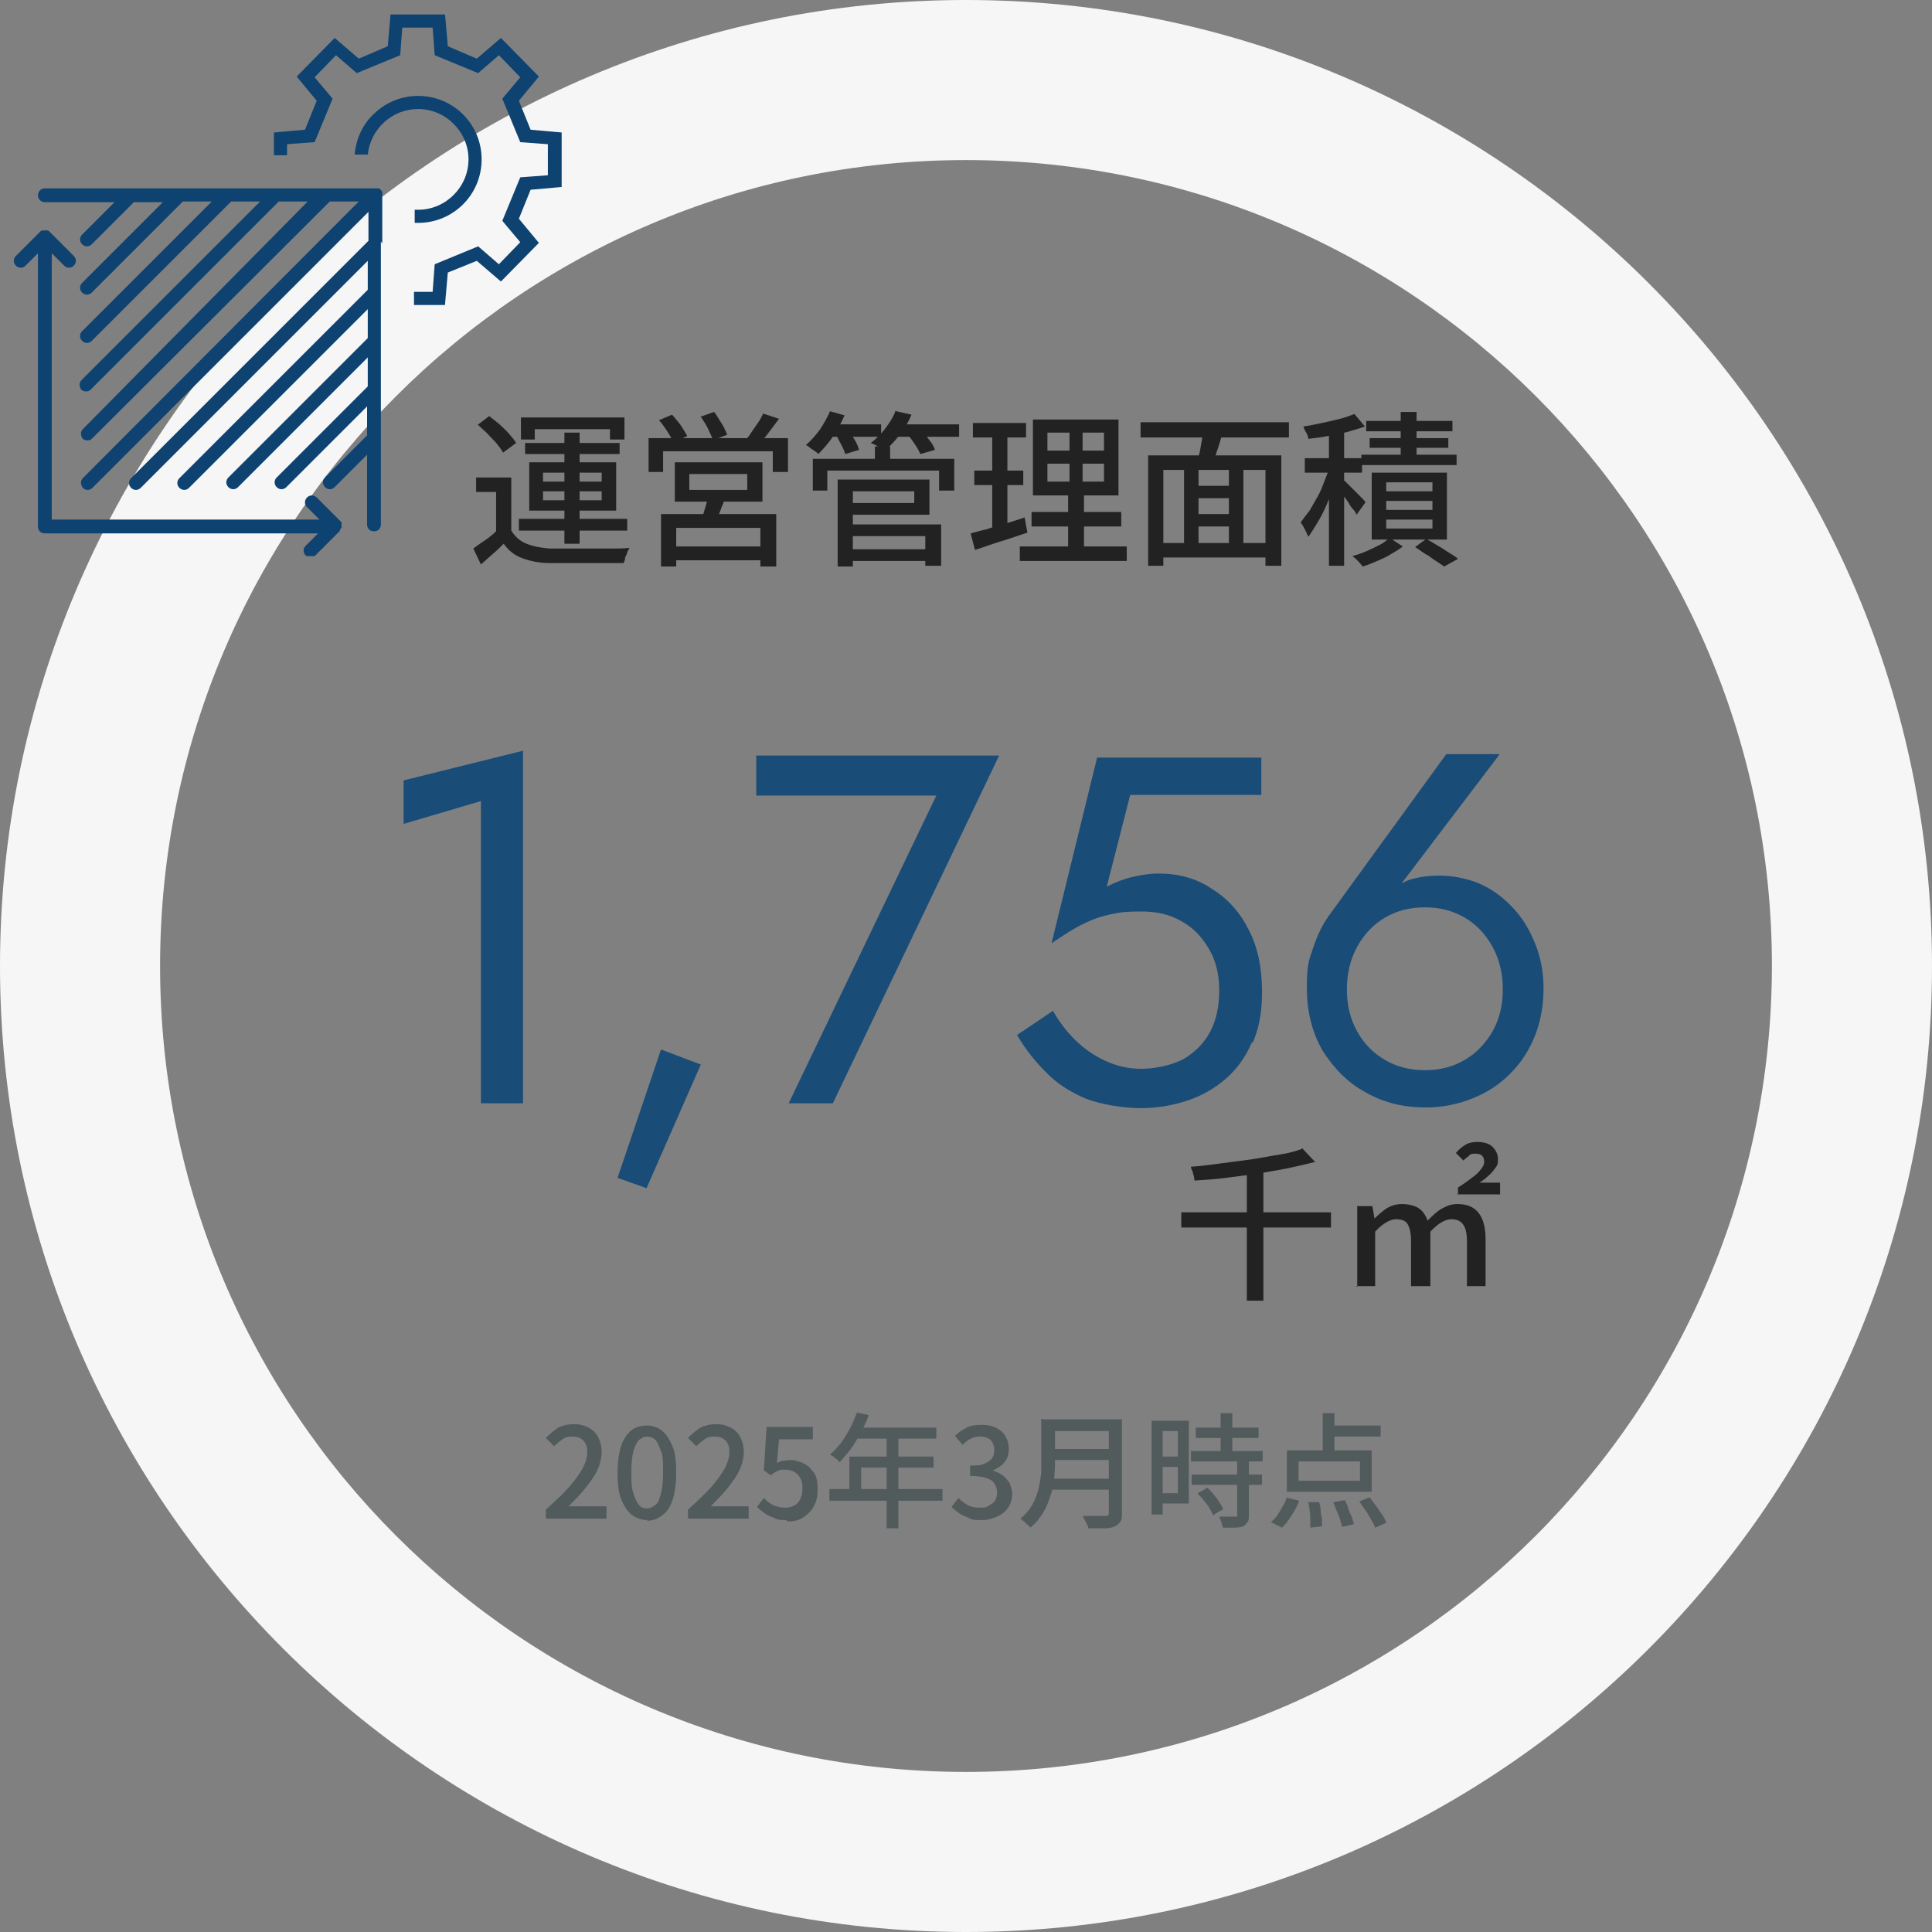 <?xml version="1.0" encoding="UTF-8"?>
<svg id="_レイヤー_1" data-name="レイヤー_1" xmlns="http://www.w3.org/2000/svg" version="1.1" xmlns:xlink="http://www.w3.org/1999/xlink" viewBox="0 0 280 280">
  <rect x="0" y="0" width="280" height="280" fill="#808080" stroke="none"/>
  <!-- Generator: Adobe Illustrator 29.5.1, SVG Export Plug-In . SVG Version: 2.1.0 Build 141)  -->
  <defs>
    <style>
      .st0 {
        fill: #525b5c;
      }

      .st1 {
        fill: #f6f6f6;
      }

      .st2 {
        fill: #194c77;
      }

      .st3 {
        fill: none;
      }

      .st4, .st5 {
        isolation: isolate;
      }

      .st6 {
        fill: #222;
      }

      .st7, .st5 {
        fill: #0d4271;
      }

      .st8 {
        clip-path: url(#clippath);
      }
    </style>
    <clipPath id="clippath">
      <rect class="st3" x="2" y="27.2" width="53.4" height="53.4"/>
    </clipPath>
  </defs>
  <path class="st1" d="M0,140C0,62.8,62.8,0,140,0s140,62.8,140,140-62.8,140-140,140S0,217.2,0,140ZM256.8,140c0-64.5-52.3-116.8-116.8-116.8S23.2,75.5,23.2,140s52.3,116.8,116.8,116.8h0c64.5,0,116.7-52.3,116.8-116.8Z"/>
  <g class="st4">
    <g class="st4">
      <path class="st0" d="M79.1,220v-1.2c1.3-1.2,2.4-2.2,3.3-3.2.9-1,1.5-1.9,2-2.7.4-.8.7-1.6.7-2.3s0-.9-.2-1.3-.4-.6-.7-.8c-.3-.2-.7-.3-1.3-.3s-1,.1-1.4.4c-.4.3-.8.6-1.2,1l-1.2-1.2c.6-.6,1.2-1.1,1.8-1.5.6-.3,1.4-.5,2.3-.5s1.5.2,2.1.5,1.1.8,1.4,1.4.5,1.3.5,2.1-.2,1.7-.6,2.6c-.4.9-1,1.7-1.7,2.6-.7.9-1.6,1.8-2.5,2.7.3,0,.7,0,1.1,0,.4,0,.7,0,1.1,0h3.3v1.8h-8.6Z"/>
      <path class="st0" d="M93.8,220.3c-.9,0-1.6-.3-2.3-.8-.6-.5-1.1-1.3-1.5-2.3s-.5-2.3-.5-3.8.2-2.8.5-3.8.9-1.8,1.5-2.3,1.4-.7,2.3-.7,1.6.3,2.2.8c.6.5,1.1,1.3,1.5,2.3.4,1,.5,2.3.5,3.8s-.2,2.8-.5,3.8-.8,1.8-1.5,2.3c-.6.5-1.4.8-2.2.8ZM93.8,218.6c.4,0,.8-.2,1.2-.5s.6-.9.8-1.7c.2-.8.3-1.8.3-3.1s0-2.3-.3-3-.5-1.3-.8-1.6c-.3-.3-.7-.5-1.2-.5s-.8.2-1.2.5c-.3.3-.6.9-.8,1.6-.2.8-.3,1.8-.3,3s0,2.3.3,3.1c.2.8.5,1.3.8,1.7s.7.5,1.2.5Z"/>
      <path class="st0" d="M99.7,220v-1.2c1.3-1.2,2.4-2.2,3.3-3.2.9-1,1.5-1.9,2-2.7.4-.8.7-1.6.7-2.3s0-.9-.2-1.3-.4-.6-.7-.8c-.3-.2-.7-.3-1.3-.3s-1,.1-1.4.4c-.4.3-.8.6-1.2,1l-1.2-1.2c.6-.6,1.2-1.1,1.8-1.5.6-.3,1.4-.5,2.3-.5s1.5.2,2.1.5,1.1.8,1.4,1.4.5,1.3.5,2.1-.2,1.7-.6,2.6c-.4.9-1,1.7-1.7,2.6-.7.9-1.6,1.8-2.5,2.7.3,0,.7,0,1.1,0,.4,0,.7,0,1.1,0h3.3v1.8h-8.6Z"/>
      <path class="st0" d="M114,220.3c-.7,0-1.3,0-1.8-.3-.5-.2-1-.4-1.4-.7-.4-.3-.8-.6-1.1-.9l1-1.3c.3.3.5.5.8.7.3.2.6.4,1,.5.4.1.8.2,1.3.2s.9-.1,1.3-.3c.4-.2.7-.5.9-1,.2-.4.3-.9.3-1.5,0-.9-.2-1.5-.7-2-.5-.5-1.1-.7-1.8-.7s-.8,0-1.1.2c-.3.1-.6.3-1,.6l-1-.7.4-6.3h6.7v1.8h-4.9l-.3,3.4c.3-.1.6-.3.9-.3.3,0,.6-.1,1-.1.7,0,1.4.2,2,.5s1.1.8,1.5,1.4.5,1.4.5,2.4-.2,1.8-.6,2.5c-.4.7-1,1.2-1.6,1.6-.7.4-1.4.5-2.2.5Z"/>
      <path class="st0" d="M120.2,215.8h16.4v1.7h-16.4v-1.7ZM124.2,204.7l1.7.4c-.3.9-.7,1.7-1.2,2.6-.4.8-.9,1.6-1.4,2.3-.5.7-1.1,1.3-1.6,1.9-.1,0-.2-.2-.4-.4-.2-.1-.4-.3-.5-.4-.2-.1-.4-.2-.5-.3.6-.5,1.1-1.1,1.6-1.7.5-.7.9-1.4,1.3-2.1.4-.8.7-1.5,1-2.3ZM123.1,211.1h12.2v1.6h-10.5v4.1h-1.7v-5.6ZM124.2,206.9h11.5v1.6h-12.4l.8-1.6ZM128.5,207.7h1.7v13.8h-1.7v-13.8Z"/>
      <path class="st0" d="M142.2,220.3c-.7,0-1.3,0-1.8-.3-.5-.2-1-.4-1.4-.7-.4-.3-.8-.6-1.1-.9l1-1.3c.4.4.8.7,1.3,1,.5.3,1.1.4,1.8.4s.9,0,1.3-.3c.4-.2.7-.4.9-.7.2-.3.3-.7.3-1.2s-.1-.9-.4-1.3c-.2-.4-.6-.6-1.2-.8-.6-.2-1.4-.3-2.3-.3v-1.5c.9,0,1.6,0,2.1-.3.5-.2.9-.5,1.1-.8.2-.3.3-.7.3-1.2s-.2-1-.5-1.4c-.4-.3-.9-.5-1.5-.5s-1,.1-1.4.3c-.4.2-.8.5-1.2.9l-1.1-1.3c.5-.5,1.1-.9,1.7-1.2.6-.3,1.3-.4,2.1-.4s1.5.1,2.1.4c.6.3,1.1.7,1.4,1.2.3.5.5,1.1.5,1.9s-.2,1.4-.6,1.9c-.4.5-1,.9-1.7,1.2h0c.5.2,1,.4,1.4.7s.7.7,1,1.1c.2.5.4,1,.4,1.6s-.2,1.5-.6,2c-.4.6-.9,1-1.6,1.3s-1.4.5-2.2.5Z"/>
      <path class="st0" d="M151.2,205.7h1.7v5.7c0,.8,0,1.6-.1,2.5,0,.9-.2,1.8-.5,2.7s-.6,1.8-1.1,2.6-1.1,1.6-1.9,2.2c0-.1-.2-.3-.4-.4-.2-.2-.3-.3-.5-.5-.2-.1-.3-.3-.5-.4.7-.6,1.3-1.3,1.7-2,.4-.7.7-1.5.9-2.3.2-.8.3-1.6.4-2.3,0-.8,0-1.5,0-2.2v-5.7ZM152.2,214.3h9.3v1.6h-9.3v-1.6ZM152.3,205.7h9.2v1.7h-9.2v-1.7ZM152.3,210h9.3v1.6h-9.3v-1.6ZM160.8,205.7h1.8v13.5c0,.6,0,1-.2,1.3-.2.3-.4.5-.8.7-.4.2-.9.3-1.5.3-.6,0-1.4,0-2.4,0,0-.2,0-.4-.2-.6,0-.2-.2-.4-.3-.6s-.2-.4-.3-.6c.5,0,.9,0,1.4,0,.5,0,.8,0,1.2,0s.6,0,.7,0,.3,0,.4-.1.1-.2.1-.4v-13.5Z"/>
      <path class="st0" d="M166.9,205.9h1.6v13.6h-1.6v-13.6ZM167.7,205.9h4.6v12h-4.6v-1.5h3v-9h-3v-1.5ZM167.8,211.1h3.6v1.5h-3.6v-1.5ZM172.6,210.3h10.4v1.5h-10.4v-1.5ZM172.7,213.7h10.2v1.5h-10.2v-1.5ZM173.3,206.9h9.1v1.5h-9.1v-1.5ZM173.6,216.4l1.4-.8c.3.3.6.6.9,1,.3.4.6.7.8,1.1.3.4.4.7.6,1l-1.5.9c-.1-.3-.3-.6-.5-1s-.5-.7-.8-1.1-.6-.7-.9-1ZM179.3,211.7h1.7v7.9c0,.4,0,.8-.2,1s-.3.4-.6.6c-.3.1-.7.2-1.2.2-.5,0-1.1,0-1.8,0,0-.2-.1-.5-.2-.8-.1-.3-.2-.6-.3-.8.5,0,1,0,1.4,0,.4,0,.7,0,.9,0,.1,0,.2,0,.3,0,0,0,0-.1,0-.3v-7.9ZM176.9,204.8h1.7v6.5h-1.7v-6.5Z"/>
      <path class="st0" d="M186.7,217.1l1.6.4c-.3.7-.6,1.4-1.1,2.1-.4.7-.9,1.3-1.4,1.8l-1.6-.8c.5-.4.9-.9,1.3-1.6.4-.7.8-1.3,1-2ZM186.5,210.2h12.3v6h-12.3v-6ZM188.2,211.8v2.8h8.9v-2.8h-8.9ZM189.6,217.7h1.6c0,.2.2.7.2,1.1s.1.9.2,1.3c0,.4,0,.8,0,1.1l-1.7.2c0-.3,0-.7,0-1.1,0-.4,0-.9-.1-1.3,0-.5-.1-.9-.2-1.3ZM191.7,204.8h1.7v6.2h-1.7v-6.2ZM192.5,206.6h7.6v1.6h-7.6v-1.6ZM193.3,217.7l1.6-.3c.2.4.4.8.5,1.2s.3.8.5,1.2c.1.4.3.8.3,1.1l-1.7.4c0-.3-.2-.7-.3-1.1s-.3-.8-.5-1.3c-.2-.4-.3-.9-.5-1.2ZM197,217.6l1.5-.6c.3.4.6.8.9,1.2.3.4.6.9.9,1.3.3.4.5.8.6,1.2l-1.6.7c-.1-.3-.3-.7-.6-1.2s-.5-.9-.8-1.3-.6-.9-.9-1.3Z"/>
    </g>
  </g>
  <g>
    <g class="st4">
      <g class="st4">
        <path class="st6" d="M171.2,175.7h21.7v2.2h-21.7v-2.2ZM188.8,166.5l1.8,1.9c-1.2.3-2.5.6-3.9.9-1.4.3-2.9.5-4.4.8-1.5.2-3.1.4-4.6.6s-3.1.3-4.6.4c0-.2,0-.4-.1-.7s-.1-.5-.2-.7-.2-.4-.2-.6c1.4-.1,2.9-.3,4.4-.5,1.5-.2,3-.4,4.5-.6,1.4-.2,2.8-.5,4.1-.7s2.4-.5,3.3-.9ZM180.7,169.8h2.4v18.7h-2.4v-18.7Z"/>
        <path class="st6" d="M196.7,186.5v-11.7h2.2l.3,1.8h0c.6-.6,1.2-1.1,1.8-1.5.7-.4,1.4-.6,2.2-.6s1.8.2,2.4.6c.6.4,1,1,1.3,1.8.7-.7,1.3-1.3,2-1.7.7-.4,1.4-.7,2.3-.7,1.4,0,2.4.4,3.1,1.3.7.9,1,2.2,1,3.8v6.8h-2.7v-6.5c0-1.2-.2-2-.6-2.5s-.9-.7-1.7-.7-1.9.6-3,1.8v7.9h-2.8v-6.5c0-1.2-.2-2-.5-2.5-.3-.5-.9-.7-1.7-.7s-1.9.6-3,1.8v7.9h-2.8ZM211.3,173.2v-1.1c.8-.5,1.5-1,2-1.4.6-.4,1-.8,1.3-1.2.3-.4.5-.7.5-1.1s-.1-.7-.3-.9-.5-.3-1-.3-.6,0-.9.3-.6.4-.8.7l-1.1-1.1c.4-.5.9-.9,1.4-1.2.5-.3,1.1-.4,1.7-.4.9,0,1.7.2,2.2.7.5.5.8,1.1.8,1.8s-.1.9-.4,1.3c-.3.4-.6.8-1,1.1-.4.4-.8.7-1.3,1h3v1.7h-6.2Z"/>
      </g>
    </g>
    <g class="st4">
      <g class="st4">
        <path class="st2" d="M58.5,113.1l17.3-4.3v51.1h-6.1v-43.8l-11.2,3.3v-6.3Z"/>
        <path class="st2" d="M101.6,154.2l-7.9,18-4.2-1.5,6.3-18.6,5.8,2.2Z"/>
        <path class="st2" d="M109.5,109.5h35.3l-24.1,50.4h-6.4l21.4-44.6h-26.1v-5.8Z"/>
        <path class="st2" d="M181.5,150.9c-.9,2.2-2.2,4-3.8,5.4-1.6,1.4-3.5,2.5-5.6,3.2-2.1.7-4.4,1.1-6.8,1.1s-5.7-.5-8-1.4c-2.3-1-4.2-2.2-5.8-3.9-1.6-1.6-3-3.4-4.1-5.3l5.2-3.5c.8,1.4,1.8,2.8,3.1,4.1,1.3,1.3,2.7,2.3,4.4,3.1,1.7.8,3.4,1.2,5.3,1.2s4.4-.5,6.1-1.4c1.7-1,3-2.3,3.9-4,.9-1.7,1.3-3.7,1.3-6s-.5-4.3-1.5-6c-1-1.7-2.3-3.1-4-4-1.7-1-3.6-1.4-5.8-1.4s-3,.1-4.4.4-2.6.7-4,1.4c-1.3.6-2.8,1.6-4.6,2.8l6.6-26.9h23.8v5.4h-19l-3.4,13.3c1.2-.6,2.4-1.1,3.7-1.4,1.3-.3,2.5-.5,3.8-.5,2.9,0,5.5.7,7.7,2.2,2.3,1.4,4.1,3.4,5.4,6,1.3,2.5,1.9,5.5,1.9,8.9s-.5,5.4-1.4,7.6Z"/>
        <path class="st2" d="M217.2,109.5l-15.8,20.8-.4-.4c1-1.2,2.1-2,3.3-2.4,1.3-.4,2.7-.6,4.4-.6s4,.4,5.8,1.2,3.4,2,4.8,3.5c1.4,1.5,2.4,3.2,3.2,5.2.8,2,1.2,4.1,1.2,6.4,0,3.5-.8,6.5-2.3,9.1-1.5,2.6-3.6,4.6-6.1,6-2.6,1.4-5.5,2.2-8.7,2.2s-6.1-.7-8.7-2.2c-2.6-1.4-4.6-3.5-6.2-6-1.5-2.6-2.3-5.6-2.3-9.1s.3-4,.9-5.8c.6-1.8,1.3-3.3,2.3-4.7l17-23.4h7.7ZM196.7,149.5c1,1.8,2.3,3.1,4,4.1,1.7,1,3.6,1.5,5.8,1.5s4.1-.5,5.8-1.5c1.7-1,3-2.4,4-4.1,1-1.8,1.5-3.8,1.5-6.1s-.5-4.4-1.5-6.2c-1-1.8-2.3-3.2-4-4.2-1.7-1-3.6-1.5-5.8-1.5s-4.1.5-5.8,1.5c-1.7,1-3,2.4-4,4.2-1,1.8-1.5,3.9-1.5,6.2s.5,4.3,1.5,6.1Z"/>
      </g>
    </g>
  </g>
  <g class="st4">
    <g class="st4">
      <path class="st6" d="M74.1,76.9c.5.8,1.2,1.5,2.2,1.9,1,.4,2.1.6,3.4.7.7,0,1.5,0,2.5,0,1,0,2,0,3.1,0,1.1,0,2.1,0,3.2,0,1,0,1.9,0,2.7-.1,0,.2-.2.4-.3.6,0,.3-.2.5-.3.8,0,.3-.1.5-.2.8-.7,0-1.5,0-2.5,0-.9,0-1.9,0-2.9,0-1,0-2,0-2.9,0s-1.8,0-2.5,0c-1.5,0-2.8-.3-3.9-.7s-2-1.1-2.7-2.1c-.5.5-1,1-1.6,1.5s-1.1,1-1.7,1.5l-1.1-2.3c.5-.4,1.1-.8,1.7-1.2s1.2-.9,1.7-1.4h2ZM74.1,69.2v8.7h-2.2v-6.6h-2.9v-2.1h5.1ZM69.2,61.6l1.7-1.3c.5.4,1,.8,1.5,1.2.5.5,1,.9,1.4,1.4.4.5.8.9,1,1.3l-1.9,1.4c-.2-.4-.5-.8-.9-1.3-.4-.5-.9-.9-1.3-1.4-.5-.5-1-.9-1.4-1.3ZM75.2,75.2h15.7v1.7h-15.7v-1.7ZM75.5,60.5h15v3.2h-2.1v-1.5h-10.9v1.5h-2v-3.2ZM76.1,64.2h13.7v1.6h-13.7v-1.6ZM76.7,67h12.6v7h-12.6v-7ZM78.7,68.5v1.3h8.5v-1.3h-8.5ZM78.7,71.2v1.3h8.5v-1.3h-8.5ZM81.8,62.7h2.2v16.1h-2.2v-16.1Z"/>
      <path class="st6" d="M94.1,63.5h20.1v4.9h-2.2v-3h-15.9v3h-2.1v-4.9ZM95.5,60.9l1.9-.8c.4.5.9,1,1.3,1.6.4.6.7,1.1.9,1.5l-2,.9c-.2-.4-.5-1-.9-1.6-.4-.6-.8-1.2-1.2-1.6ZM95.9,74.5h16.6v7.6h-2.3v-5.6h-12.2v5.6h-2.2v-7.6ZM97.1,79.2h14.1v2h-14.1v-2ZM97.8,67h12.7v5.7h-12.7v-5.7ZM99.9,68.7v2.3h8.4v-2.3h-8.4ZM101.5,60.4l2-.7c.4.5.7,1.1,1.1,1.7s.6,1.2.8,1.6l-2.1.8c-.1-.5-.4-1-.7-1.7-.3-.6-.7-1.2-1.1-1.8ZM102.6,72l2.5.2c-.2.6-.5,1.2-.7,1.8-.2.6-.5,1.1-.7,1.5l-2-.3c.2-.5.3-1,.5-1.6.2-.6.3-1.1.4-1.6ZM110.5,59.9l2.4.8c-.5.7-1,1.3-1.5,2-.5.7-1,1.2-1.5,1.7l-1.8-.7c.3-.3.6-.7.9-1.2.3-.4.6-.9.9-1.3.3-.4.5-.9.7-1.2Z"/>
      <path class="st6" d="M120.3,59.6l2.1.6c-.5,1.1-1,2.1-1.7,3.1s-1.4,1.8-2.1,2.5c-.1-.1-.3-.3-.5-.4-.2-.2-.5-.3-.7-.5s-.4-.3-.6-.4c.7-.6,1.4-1.4,2-2.2.6-.9,1.1-1.8,1.5-2.7ZM117.8,66.5h20.5v4.6h-2.2v-2.9h-16.2v2.9h-2.1v-4.6ZM120,61.5h7.7v1.8h-7.7v-1.8ZM121.1,62.9l1.9-.5c.3.4.6.9.9,1.4.3.5.5,1,.6,1.4l-2,.6c-.1-.4-.3-.8-.6-1.4-.3-.5-.5-1-.8-1.5ZM121.4,69.5h2.2v12.6h-2.2v-12.6ZM122.7,69.5h12v5.1h-12v-1.7h9.8v-1.7h-9.8v-1.7ZM122.8,76h13.6v6h-2.3v-4.3h-11.4v-1.7ZM122.8,79.6h12.2v1.7h-12.2v-1.7ZM129.9,59.6l2.2.5c-.4,1-1,2-1.7,2.9-.7.9-1.4,1.7-2.2,2.3-.1-.1-.3-.2-.6-.4-.2-.1-.5-.3-.7-.4-.2-.1-.5-.2-.7-.3.8-.6,1.5-1.3,2.1-2.1s1.2-1.7,1.5-2.6ZM126.8,64.7h2.2v2.8h-2.2v-2.8ZM129.5,61.5h9.5v1.8h-9.5v-1.8ZM131.6,63l2-.6c.4.4.7.9,1.1,1.4.4.5.7,1,.8,1.4l-2.1.6c-.2-.4-.4-.8-.8-1.4s-.7-1-1.1-1.5Z"/>
      <path class="st6" d="M140.7,77.3c.7-.2,1.4-.4,2.3-.6.8-.3,1.7-.5,2.7-.8.9-.3,1.9-.6,2.8-.9l.4,2.2c-1.3.4-2.6.9-4,1.3-1.3.4-2.6.9-3.6,1.2l-.6-2.3ZM141,61.3h7.7v2.1h-7.7v-2.1ZM141.2,68.2h7.1v2.1h-7.1v-2.1ZM143.8,62.1h2.2v14.8l-2.2.4v-15.2ZM147.8,79.2h15.5v2.1h-15.5v-2.1ZM149.5,74.2h13v2.1h-13v-2.1ZM149.7,60.8h12.4v11h-12.4v-11ZM151.8,62.7v2.6h8.2v-2.6h-8.2ZM151.8,67.2v2.6h8.2v-2.6h-8.2ZM155,61.7h1.9v9.1h.2v9.3h-2.3v-9.3h.2v-9.1Z"/>
      <path class="st6" d="M165.3,61.2h21.5v2.2h-21.5v-2.2ZM166.4,66h19.3v16h-2.3v-13.9h-14.8v13.9h-2.2v-16ZM167.8,78.7h16.6v2.1h-16.6v-2.1ZM171.6,67.4h2.1v12.2h-2.1v-12.2ZM172.6,70.4h6.4v1.8h-6.4v-1.8ZM172.6,74.5h6.5v1.8h-6.5v-1.8ZM174.5,62.2l2.7.6c-.3.8-.5,1.7-.8,2.5-.3.9-.5,1.6-.8,2.2l-2.1-.6c.1-.4.3-1,.4-1.5.1-.6.2-1.1.3-1.7s.2-1.1.2-1.6ZM178.1,67.4h2.1v12.2h-2.1v-12.2Z"/>
      <path class="st6" d="M192.8,67.3l1.4.6c-.2.9-.5,1.8-.9,2.7s-.7,1.8-1.1,2.7c-.4.9-.8,1.7-1.3,2.5s-.9,1.5-1.3,2c-.1-.3-.3-.7-.5-1.1-.2-.4-.4-.7-.6-1,.4-.5.8-1.1,1.3-1.7.4-.7.8-1.4,1.2-2.1s.7-1.5,1-2.3c.3-.8.6-1.5.8-2.2ZM196.3,60l1.5,1.8c-.7.3-1.6.5-2.5.8-.9.2-1.9.4-2.9.6-1,.2-1.9.3-2.8.4,0-.3-.1-.6-.3-.9s-.3-.6-.4-.9c.9-.1,1.7-.3,2.7-.5.9-.2,1.8-.4,2.6-.6.8-.2,1.5-.5,2.1-.7ZM189.1,66.4h8.3v2.1h-8.3v-2.1ZM192.6,61.8h2.2v20.2h-2.2v-20.2ZM194.6,69.5c.2.1.4.3.7.6s.6.6,1,1c.4.4.7.7,1,1,.3.3.5.5.6.7l-1.3,1.8c-.1-.3-.3-.6-.6-.9s-.5-.8-.8-1.2-.6-.8-.9-1.2c-.3-.4-.5-.7-.7-.9l1-.9ZM201.5,78l1.8,1.2c-.5.4-1,.7-1.7,1.1-.6.4-1.3.7-2,1-.7.3-1.4.6-2.1.8-.2-.2-.4-.5-.7-.8s-.5-.5-.8-.7c.7-.2,1.3-.4,2-.7s1.3-.6,1.9-.9,1.1-.7,1.4-1ZM197.3,65.9h13.8v1.5h-13.8v-1.5ZM198,61h12.5v1.5h-12.5v-1.5ZM198.5,63.5h11.4v1.4h-11.4v-1.4ZM198.8,68.5h10.9v9.7h-10.9v-9.7ZM200.9,69.9v1.3h6.7v-1.3h-6.7ZM200.9,72.6v1.3h6.7v-1.3h-6.7ZM200.9,75.3v1.3h6.7v-1.3h-6.7ZM203,59.7h2.3v7.5h-2.3v-7.5ZM205.2,79.2l1.5-1.1c.5.3,1.1.6,1.7,1,.6.3,1.1.7,1.6,1s1,.6,1.3.9l-2,1.1c-.3-.2-.7-.5-1.2-.8-.5-.3-.9-.7-1.5-1-.5-.3-1-.7-1.5-1Z"/>
    </g>
  </g>
  <g id="_グループ_11380" data-name="グループ_11380">
    <g class="st8">
      <g id="_グループ_11379" data-name="グループ_11379">
        <path id="_パス_15865" data-name="パス_15865" class="st7" d="M49.5,76.5s0,0,0,0c0-.2,0-.3,0-.5,0,0,0,0,0-.1,0,0,0,0,0,0,0,0,0,0,0-.1,0,0,0,0,0,0,0,0,0-.1-.1-.2l-3.5-3.5c-.4-.4-1-.4-1.4,0s-.4,1,0,1.4h0l1.8,1.8H7.5v-38.6l1.8,1.8c.4.4,1,.4,1.4,0,.4-.4.4-1,0-1.4l-3.5-3.5c0,0-.2-.2-.3-.2h0c-.1,0-.2,0-.4,0h0c-.1,0-.2,0-.4,0h0c-.1,0-.2.1-.3.2l-3.5,3.5c-.4.4-.4,1,0,1.4.4.4,1,.4,1.4,0l1.8-1.8v39.6c0,.6.4,1,1,1,0,0,0,0,0,0h39.6l-1.8,1.8c-.4.4-.4,1,0,1.4s1,.4,1.4,0l3.5-3.5s0,0,.1-.2c0,0,0,0,0,0,0,0,0,0,0-.1"/>
        <path id="_パス_15866" data-name="パス_15866" class="st7" d="M55.4,35.3v-7.1h0c0-.1,0-.2,0-.4,0,0,0,0,0,0-.1-.2-.3-.4-.5-.5h0c-.1,0-.2,0-.4,0H6.5c-.6,0-1,.5-1,1,0,.5.4,1,1,1h10.1l-4.7,4.7c-.4.4-.4,1,0,1.4s1,.4,1.4,0c0,0,0,0,0,0l6.1-6.1h4.2l-11.7,11.7c-.4.4-.4,1,0,1.4.4.4,1,.4,1.4,0,0,0,0,0,0,0l13.2-13.2h4.2l-18.8,18.8c-.4.4-.4,1,0,1.4.4.4,1,.4,1.4,0,0,0,0,0,0,0l20.2-20.2h4.2l-25.9,25.9c-.4.4-.3,1,0,1.4.4.3,1,.3,1.3,0l27.3-27.3h4.2L12,62.2c-.4.4-.3,1,0,1.4.4.3,1,.3,1.3,0L47.8,29.2h4.2L12,69.3c-.4.4-.3,1,0,1.4.4.4,1,.4,1.4,0L53.4,30.7v4.2l-34.4,34.4c-.4.4-.4,1,0,1.4.4.4,1,.4,1.4,0l32.9-32.9v4.2l-27.3,27.3c-.4.4-.4,1,0,1.4.4.4,1,.4,1.4,0l25.9-25.9v4.2l-20.2,20.2c-.4.4-.4,1,0,1.4s1,.4,1.4,0l18.8-18.8v4.2l-13.2,13.2c-.4.4-.4,1,0,1.4.4.4,1,.4,1.4,0l11.7-11.7v4.2l-6.1,6.1c-.4.4-.4,1,0,1.4s1,.4,1.4,0l4.7-4.7v10.1c0,.6.4,1,1,1,.6,0,1-.4,1-1,0,0,0,0,0,0v-12.6h0v-7.1h0v-7.1h0v-7.1h0v-7.1h0"/>
      </g>
    </g>
  </g>
  <path id="_前面オブジェクトで型抜き_1" data-name="前面オブジェクトで型抜き_1" class="st5" d="M64.5,44.2h-4.5v-1.9h2.7l.3-4,6.3-2.6,3,2.6,3.1-3.2-2.6-3.1,2.6-6.3,4-.3v-4.5l-4-.3-2.6-6.3,2.6-3.1-3.1-3.2-3,2.6-6.3-2.6-.3-4h-4.4l-.3,4-6.3,2.6-3-2.6-3.1,3.2,2.6,3.1-2.6,6.3-4,.3v1.6h-1.9v-3.3l4.5-.4,1.7-4.2-2.9-3.5,5.5-5.6,3.5,3,4.2-1.8.4-4.6h7.9l.4,4.6,4.2,1.8,3.5-3,5.5,5.6-2.9,3.5,1.7,4.2,4.5.4v7.9l-4.5.4-1.7,4.2,2.9,3.5-5.5,5.6-3.5-3-4.2,1.7-.4,4.6h0ZM60.6,32.3c-.2,0-.4,0-.5,0v-1.9c.2,0,.3,0,.5,0,4,0,7.3-3.3,7.3-7.3,0-4-3.3-7.3-7.3-7.3-3.8,0-6.9,2.9-7.3,6.6h-1.9c.2-2.3,1.2-4.5,2.9-6,1.7-1.6,3.9-2.5,6.3-2.5,5.1,0,9.2,4.1,9.2,9.2,0,5.1-4.1,9.2-9.2,9.2h0Z"/>
</svg>